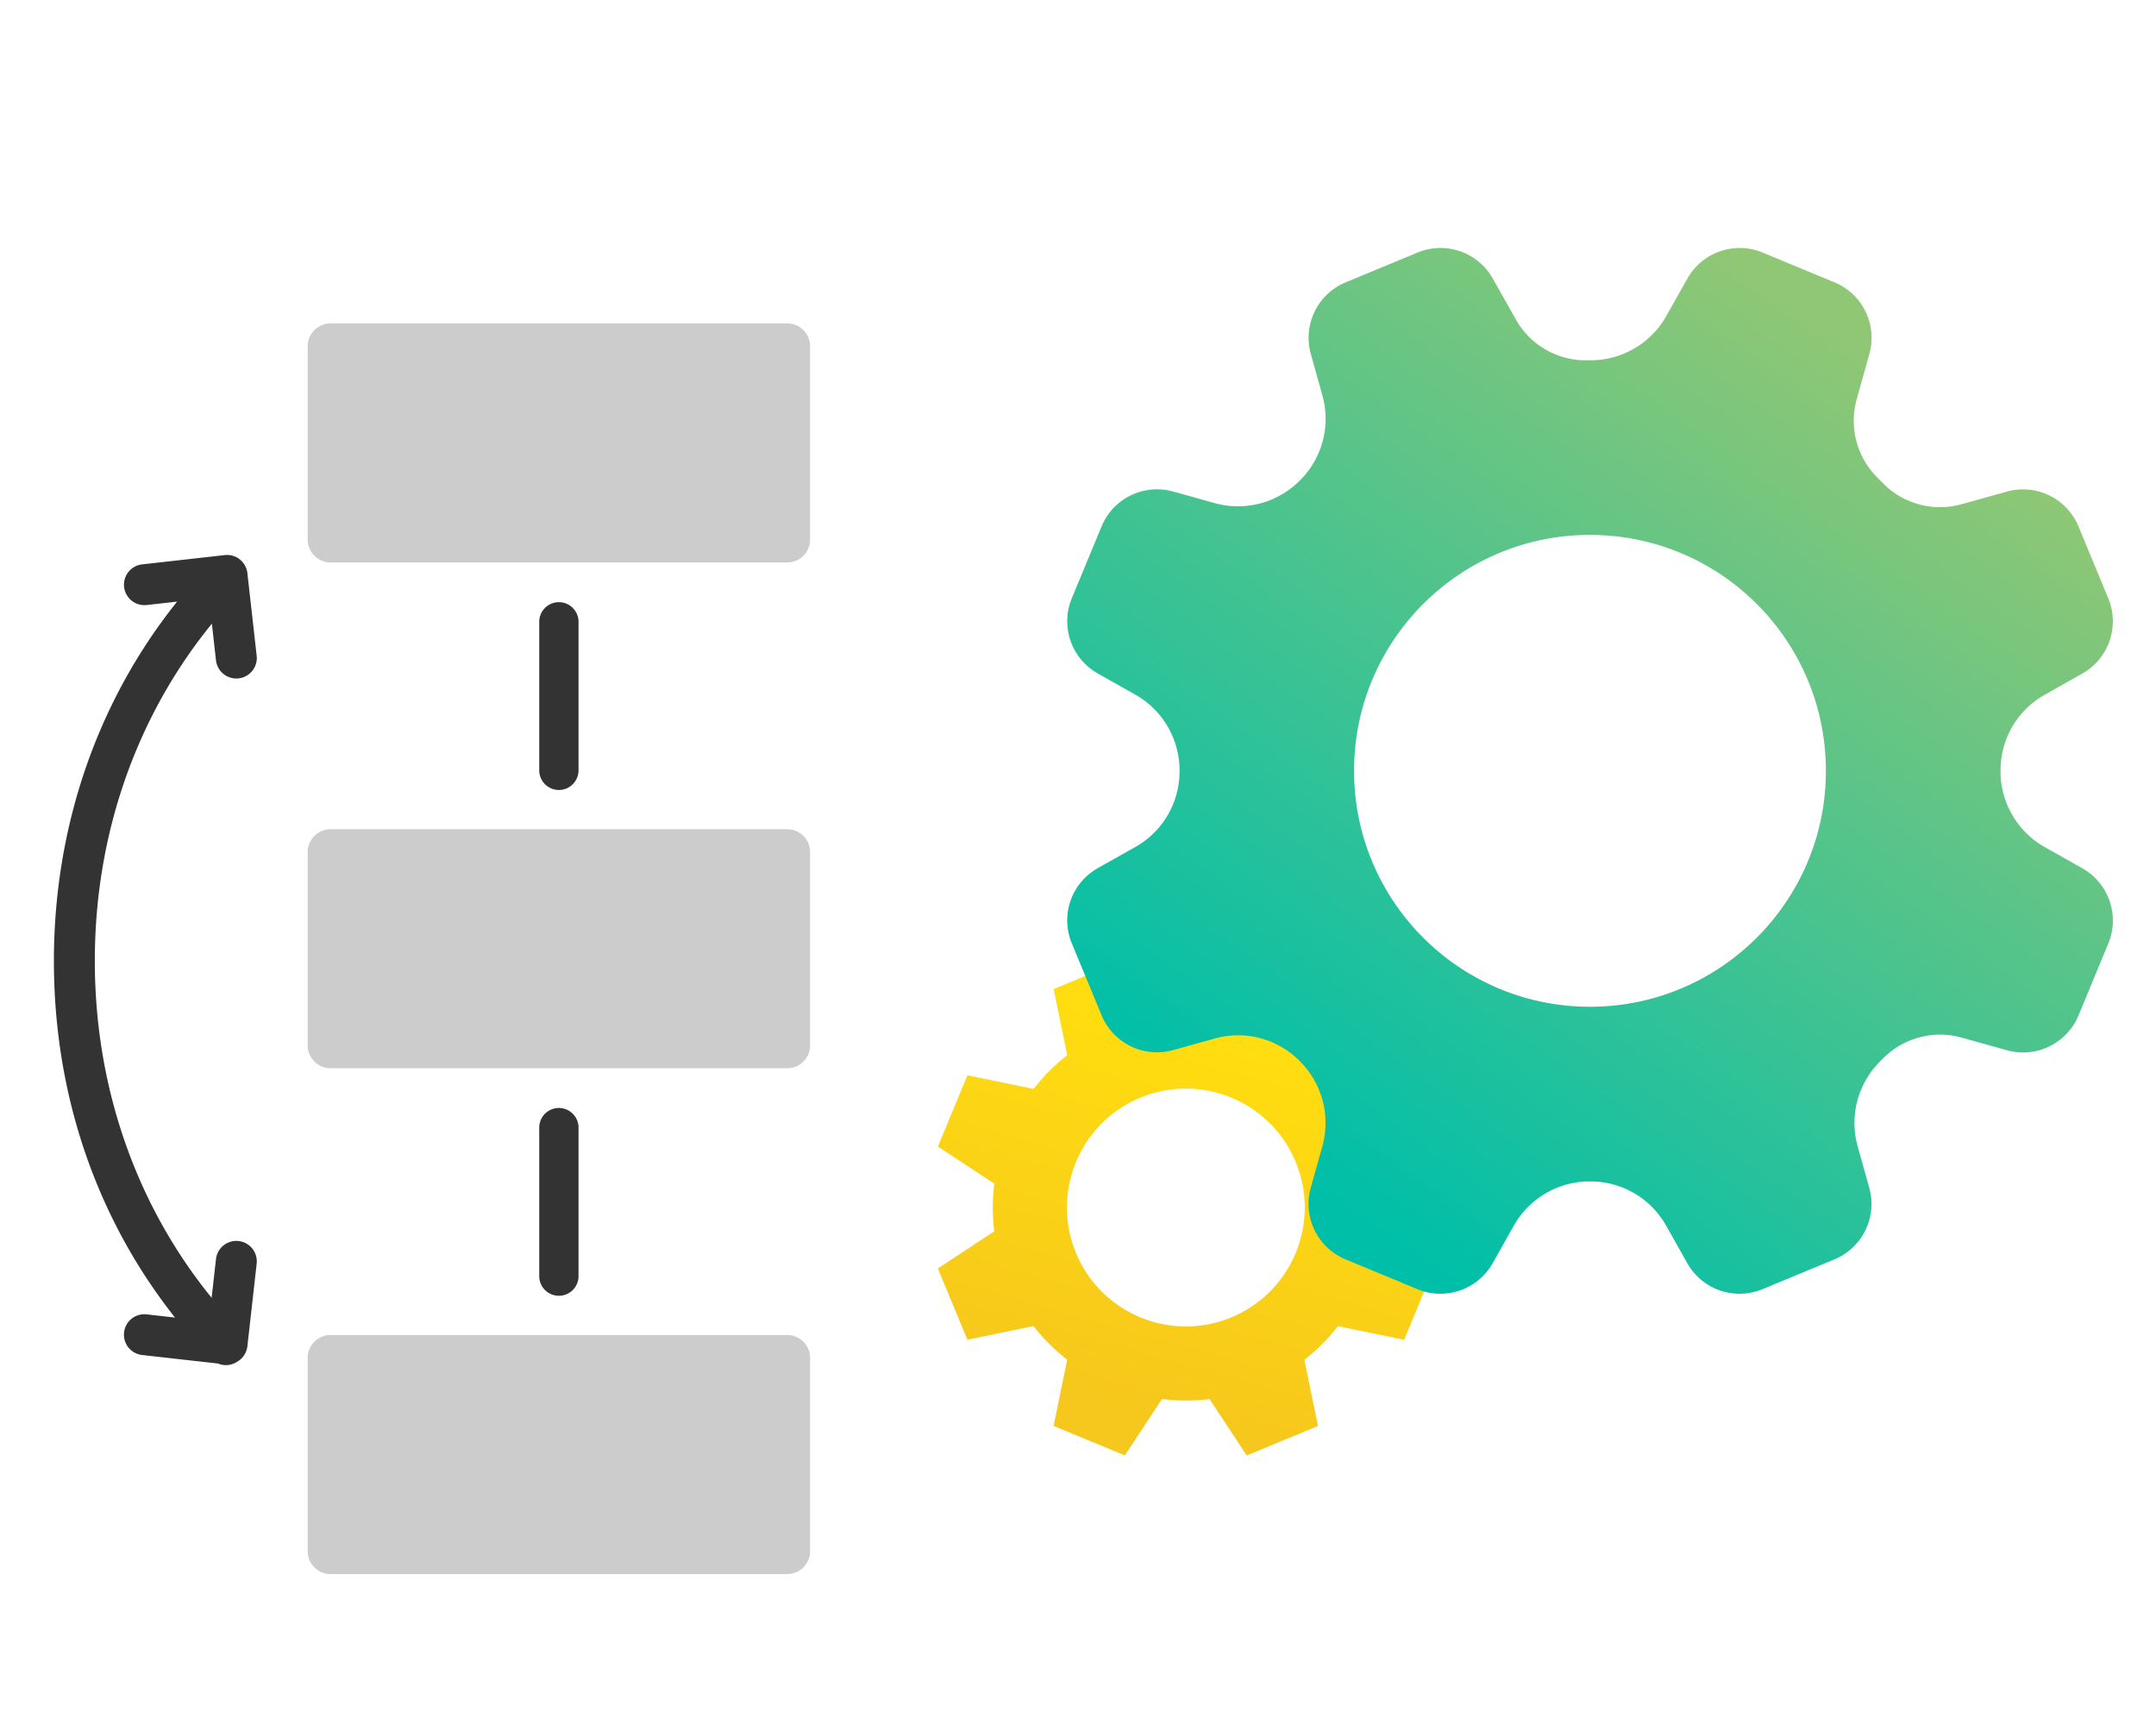 <svg width="200" height="160" viewBox="0 0 200 160" fill="none" xmlns="http://www.w3.org/2000/svg"><path d="M73.026 30H30.663c-1.172 0-2.122.95-2.122 2.12v17.93c0 1.172.95 2.122 2.122 2.122h42.363c1.172 0 2.122-.95 2.122-2.121V32.12c0-1.172-.95-2.121-2.122-2.121zm0 46.914H30.663c-1.172 0-2.122.95-2.122 2.12v17.931c0 1.171.95 2.12 2.122 2.12h42.363a2.12 2.12 0 002.122-2.12v-17.93a2.12 2.12 0 00-2.122-2.12zm0 46.914H30.663c-1.172 0-2.122.95-2.122 2.121v17.93c0 1.171.95 2.121 2.122 2.121h42.363c1.172 0 2.122-.95 2.122-2.121v-17.93c0-1.171-.95-2.121-2.122-2.121z" fill="#CCC"/><path d="M51.845 73.273a1.823 1.823 0 01-1.823-1.821V57.634a1.823 1.823 0 013.645 0v13.818a1.823 1.823 0 01-1.822 1.822zm0 46.915a1.823 1.823 0 01-1.823-1.822v-13.817a1.823 1.823 0 013.645 0v13.817a1.823 1.823 0 01-1.822 1.822zm-29.713-5.077a1.898 1.898 0 00-2.096 1.674l-.405 3.589c-7.013-8.615-10.835-19.559-10.835-31.25 0-11.69 3.831-22.656 10.858-31.274l.382 3.4a1.895 1.895 0 002.1 1.67 1.898 1.898 0 001.674-2.095l-.862-7.664a1.896 1.896 0 00-2.095-1.674l-7.666.861a1.896 1.896 0 10.421 3.77l2.825-.318C9.027 65.038 5 76.696 5 89.125c0 12.429 3.957 23.884 11.234 33.084l-2.63-.296a1.892 1.892 0 00-2.095 1.674 1.896 1.896 0 001.675 2.095l7.042.791a1.894 1.894 0 001.8-.183c.495-.293.852-.804.922-1.421l.862-7.663a1.896 1.896 0 00-1.675-2.095h-.003z" fill="#333"/><path d="M127.77 109.793l5.23-3.446-2.738-6.608-6.135 1.259a17.728 17.728 0 00-3.125-3.115l1.262-6.142-6.607-2.738-3.45 5.234a17.748 17.748 0 00-4.414-.007L104.347 89l-6.608 2.738L99 97.873a17.684 17.684 0 00-3.116 3.125l-6.142-1.262-2.738 6.607 5.234 3.45a17.753 17.753 0 00-.007 4.414L87 117.653l2.738 6.608 6.135-1.259a17.668 17.668 0 003.125 3.115l-1.262 6.142 6.607 2.738 3.45-5.234c1.449.184 2.932.19 4.414.007l3.446 5.23 6.608-2.738-1.263-6.135a17.801 17.801 0 003.115-3.122l6.142 1.262 2.738-6.607-5.233-3.45c.184-1.449.19-2.931.006-4.414l.004-.003zm-13.546 12.395c-5.628 2.332-12.078-.341-14.41-5.968-2.33-5.627.342-12.077 5.969-14.408 5.627-2.332 12.077.341 14.409 5.968 2.331 5.627-.341 12.077-5.968 14.408z" fill="url(#paint0_linear_487_2932)"/><path d="M193.162 80.532l-3.485-1.964a8.057 8.057 0 01-4.098-7.018v-.111a8.034 8.034 0 014.085-6.989l3.501-1.974a5.565 5.565 0 002.408-6.975l-2.764-6.676a5.568 5.568 0 00-6.633-3.23l-4.213 1.175a7.426 7.426 0 01-7.24-1.899l-.587-.59a7.426 7.426 0 01-1.899-7.247l1.174-4.209a5.565 5.565 0 00-3.227-6.633l-6.676-2.766a5.566 5.566 0 00-6.976 2.407l-1.964 3.488a8.068 8.068 0 01-7.019 4.098h-.463a7.428 7.428 0 01-6.464-3.778l-2.147-3.808a5.56 5.56 0 00-6.973-2.407l-6.676 2.763a5.568 5.568 0 00-3.23 6.633l1.08 3.873a8.033 8.033 0 01-2.056 7.83l-.078.078a8.073 8.073 0 01-7.864 2.062l-3.853-1.076a5.57 5.57 0 00-6.634 3.227l-2.767 6.675a5.568 5.568 0 002.408 6.975l3.485 1.964a8.074 8.074 0 014.102 7.022v.11a8.038 8.038 0 01-4.086 6.99l-3.501 1.973a5.562 5.562 0 00-2.408 6.972l2.764 6.676a5.569 5.569 0 006.633 3.23l3.874-1.08a8.028 8.028 0 017.831 2.055l.078.079a8.07 8.07 0 012.062 7.863l-1.077 3.856a5.565 5.565 0 003.227 6.633l6.676 2.767a5.561 5.561 0 006.973-2.408l1.964-3.488a8.069 8.069 0 017.019-4.098h.111a8.034 8.034 0 016.989 4.085l1.974 3.501a5.563 5.563 0 006.973 2.408l6.676-2.764a5.565 5.565 0 003.23-6.633l-1.08-3.869a8.036 8.036 0 012.056-7.83l.339-.34a7.432 7.432 0 017.247-1.899l4.21 1.175a5.57 5.57 0 006.636-3.227l2.767-6.675a5.568 5.568 0 00-2.408-6.976l-.006-.006zM147.494 93.38c-12.086 0-21.885-9.798-21.885-21.883 0-12.084 9.799-21.882 21.885-21.882 12.086 0 21.884 9.798 21.884 21.882 0 12.085-9.798 21.883-21.884 21.883z" fill="url(#paint1_linear_487_2932)"/><defs><linearGradient id="paint0_linear_487_2932" x1="114.5" y1="97" x2="105" y2="131" gradientUnits="userSpaceOnUse"><stop stop-color="#FFDD10"/><stop offset="1" stop-color="#F6C71C"/></linearGradient><linearGradient id="paint1_linear_487_2932" x1="170" y1="31" x2="116.765" y2="105.991" gradientUnits="userSpaceOnUse"><stop stop-color="#8FC775"/><stop offset="1" stop-color="#00BFA9"/></linearGradient></defs></svg>